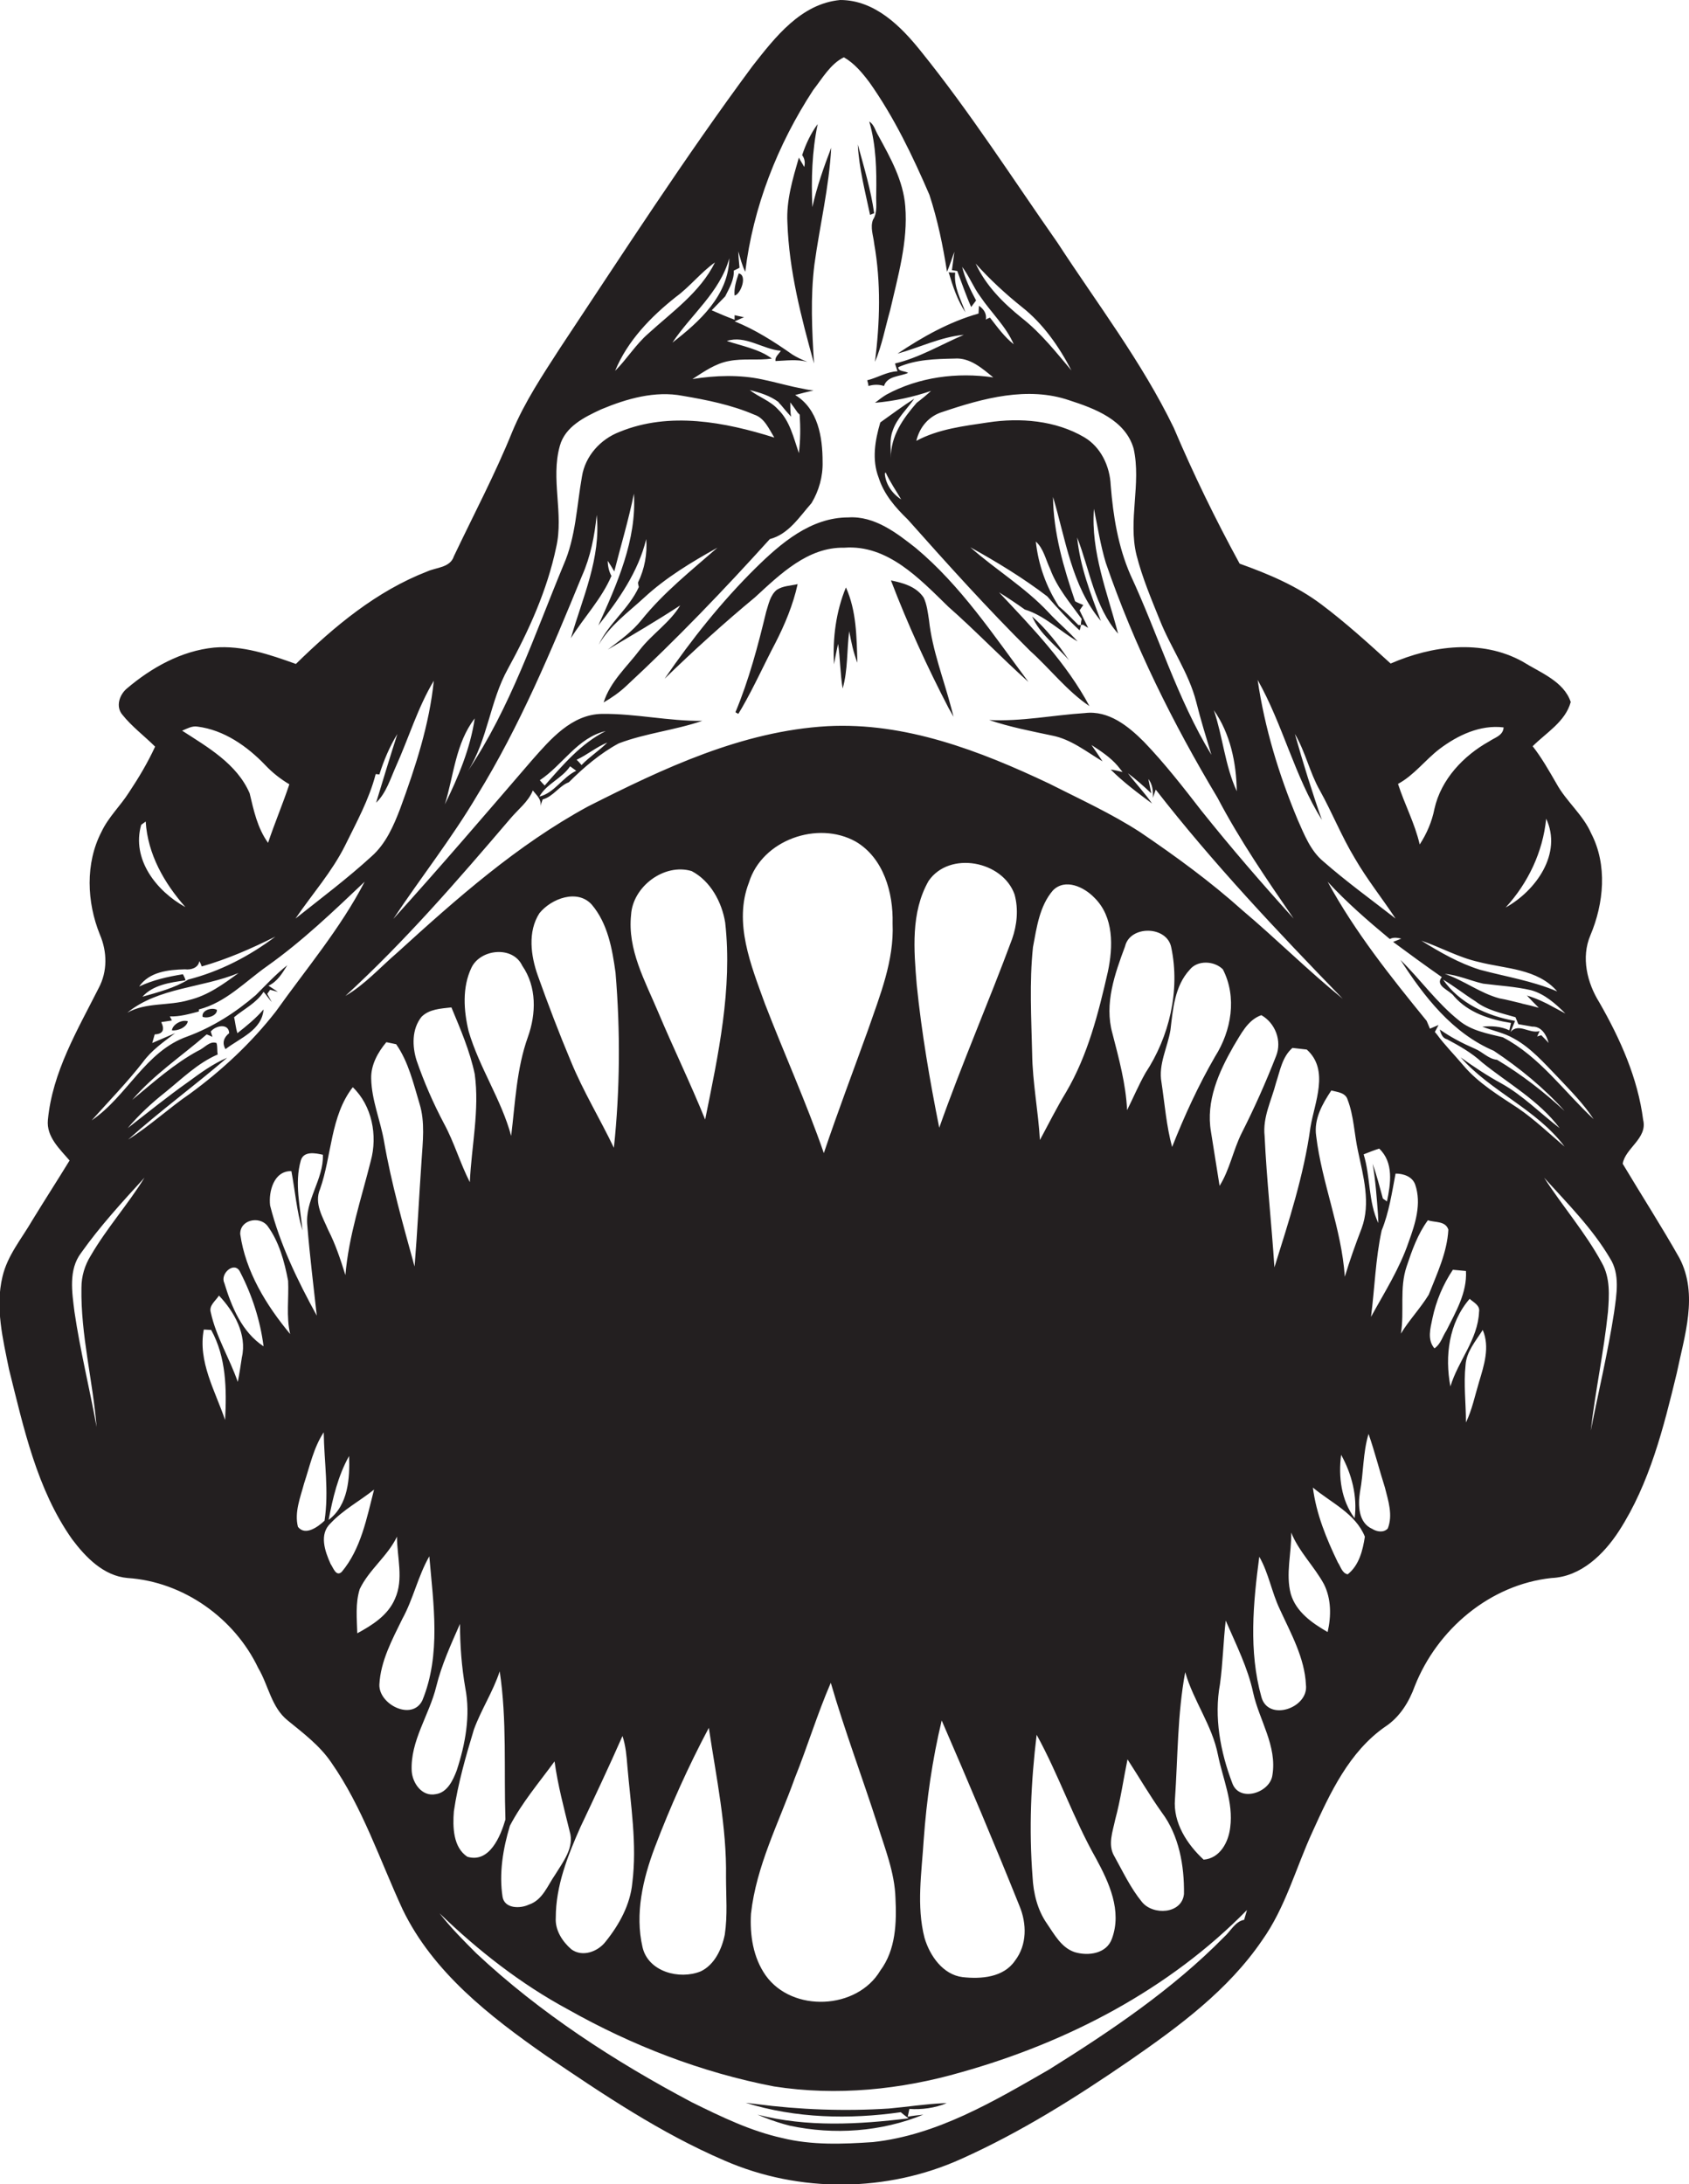 <?xml version="1.0" encoding="utf-8"?>
<!-- Generator: Adobe Illustrator 19.2.0, SVG Export Plug-In . SVG Version: 6.00 Build 0)  -->
<svg version="1.1" id="Layer_1" xmlns="http://www.w3.org/2000/svg" xmlns:xlink="http://www.w3.org/1999/xlink" x="0px" y="0px"
	 viewBox="0 0 412.7 533.6" enable-background="new 0 0 412.7 533.6" xml:space="preserve">
<g>
	<path fill="#231F20" d="M410.4,307.4c-4.4-7.8-9.3-15.4-13.9-23.1c0.6-3.8,6.1-6.2,5-10.7c-1.3-10.2-5.6-19.8-10.7-28.7
		c-3-4.8-4.5-11-2.2-16.4c3.3-7.8,4.2-17.2,0.2-24.9c-2-4.6-6.1-7.8-8.5-12.2c-1.8-3.1-3.6-6.3-5.8-9.1c3.3-3.3,8-6,9.3-10.8
		c-1.7-5.1-7.5-7.2-11.8-9.9c-10-5.5-22.1-3.9-32.2,0.5c-5.5-5-11-10-17-14.5c-6-4.5-12.9-7.4-19.9-9.9
		c-5.9-10.8-11.3-21.9-16.1-33.2c-7.8-16.1-18.7-30.3-28.4-45.2c-11-15.7-21.3-31.8-33.4-46.8C220.2,6.5,213.8,0,205.3,0
		c-9.6,0.9-15.9,9.1-21.4,16.1c-16.6,22.4-31.7,45.8-47.1,69c-4.2,6.5-8.6,13.1-11.6,20.3c-4.2,10.4-9.5,20.4-14.3,30.5
		c-0.9,2.8-4.3,2.7-6.5,3.7C92,144.4,81.7,153,72.3,162.2c-6.4-2.3-13.1-4.6-20-4c-8,0.8-15.3,4.9-21.3,10c-1.8,1.5-2.8,4.4-1.1,6.4
		c2.3,2.9,5.4,5.2,8,7.8c-1.8,3.9-4,7.6-6.4,11.2c-2.1,3.3-5,6-6.7,9.6c-4,7.7-3.6,17.2-0.4,25.1c1.8,4.2,1.9,9-0.3,13.1
		c-5.2,10.3-11.3,20.5-12.4,32.2c-0.4,4.1,2.9,7.1,5.3,9.9c-3,4.9-6.1,9.7-9.1,14.6c-2.6,4.5-6.1,8.6-7.3,13.8
		c-1.8,7.5,0.1,15.2,1.6,22.6C5.8,348.9,9,363.8,17.6,376c3.3,4.4,7.7,9,13.6,9.5c13.6,0.9,26.1,9.8,31.9,22
		c2.5,4.2,3.2,9.6,7.2,12.8c3.8,3.1,7.8,6.1,10.6,10.2c7.7,11,11.9,23.9,17.5,36c7.4,15.3,21.3,26.1,34.9,35.6
		c14,9.5,28.1,19,43.7,25.7c18.3,8,39.8,7.8,57.9-0.4c14.5-6.5,28-15,41.1-24c12-8.3,24.1-17.2,32.4-29.4c5.7-8,8.2-17.6,12.3-26.5
		c4.3-9.5,9-19.6,17.8-25.7c3.5-2.3,5.8-6,7.2-9.9c5.5-13.9,18.4-24.8,33.4-26.4c7.2-0.3,12.8-5.8,16.5-11.5
		c7.5-11.6,10.9-25.3,14.1-38.5C411.6,326.3,415,316.3,410.4,307.4z M369.1,252.1c0.3-0.7,0.8-2,1.1-2.7
		c-6.8-1.2-13.6-4.3-17.6-10.1c2.7,1.6,5.2,3.6,7.9,5.3c2.8,2.2,6.4,2.9,9.8,3.9c0.2,0.4,0.5,1.3,0.7,1.7c1.1,0.2,2.3,0.4,3.4,0.6
		c2.2-0.1,3.5,2,4,4c-0.4-0.5-1.3-1.4-1.8-1.9l-1,0.3l0.6-1.3C373.6,252.6,371.1,249.8,369.1,252.1z M373.1,243.2c0.9,1,1.9,2,2.9,3
		c-1-0.3-3-0.8-4-1l-0.3-0.1c-1.8-0.4-3.5-0.9-5.3-1.2c-4.8-1.3-8.7-4.4-13.4-6c3.3,0.3,6.3,1.7,9.4,2.4c3.9,0.5,7.8,0.7,11.7,1.6
		c3.3,0.9,6,3.3,8.4,5.7c-0.9-0.5-1.9-1-2.8-1.5C377.6,244.9,375.4,243.9,373.1,243.2z M380.5,242.2c-6.1-2.6-12.6-3.6-18.9-5.3
		c-5.1-1.6-9.8-4.3-14.3-7.1c4.7,1.6,9.1,4.1,14,5.2C367.9,236.7,375.7,236.6,380.5,242.2z M377.8,200c4,8.5-2.5,17.6-9.9,21.7
		C373.4,215.7,377,208.1,377.8,200z M351.7,183c4.5-3.4,10-6,15.7-5.3c-0.1,2-2.2,2.5-3.5,3.4c-6.3,3.5-11.8,9.3-13.4,16.5
		c-0.6,3.1-1.9,6.1-3.6,8.7c-1.2-5.2-3.7-9.8-5.3-14.8C345.5,189.4,348.2,185.7,351.7,183z M316.4,179.3c2.6,4.4,3.6,9.4,6.1,13.8
		c3,5.4,5.3,11.2,8.5,16.5c3,5.2,6.7,9.8,10,14.8c-5.9-4.6-12-9-17.7-14c-3.1-2.6-4.6-6.5-6.2-10.1c-4.6-11-8.1-22.5-9.8-34.2
		c6.2,11,9,23.5,15.7,34.2C320.6,193.5,318.4,186.4,316.4,179.3z M302.2,193.3c-2.9-6.3-3.4-13.3-5.6-19.8
		C300.6,179.2,302.1,186.3,302.2,193.3z M277,109.6c1.9,8.6-1.4,17.4,0.7,26c1.4,5.5,3.6,10.7,5.7,15.9c2.7,6.8,7.1,12.9,8.9,20
		c1.1,4.4,2.4,8.6,3.7,12.9c-8.4-13.8-13-29.4-19.8-44c-3-6.9-4.2-14.3-4.8-21.8c-0.2-4.7-2.4-9.4-6.5-11.8
		c-7-4.1-15.6-4.8-23.5-3.6c-6,0.9-12.1,1.6-17.5,4.5c0.8-3.4,3.1-6.1,6.5-7.1c9.8-3.3,20.7-6.3,30.9-2.8
		C267.5,99.8,275,102.6,277,109.6z M249.7,75c5.2,4.1,9.1,9.7,12.1,15.5c-3.8-4.5-7.4-9.1-12.1-12.8c-4.6-3.7-8.8-7.9-11.3-13.3
		C241.9,68.3,245.7,71.8,249.7,75z M180.4,61.4c0.5,1.7,0.9,3.4,1.7,5C184,50.6,190,35.3,198.7,22c2.2-2.8,4.2-6.4,7.5-8
		c2.6,1.5,4.5,3.8,6.3,6.2c6,8.5,10.5,17.9,14.6,27.4c2,6.1,3.3,12.4,4.3,18.8c0.7-1.6,1.2-3.3,1.8-4.9c-0.2,1.5-0.4,3-0.6,4.5
		l1.3,0.2c1.1,2.9,2.1,5.9,3.4,8.8c0.4-0.5,0.8-1.1,1.2-1.6c-1.4-2.6-2.7-5.3-3.4-8.2c1.7,2.2,2.7,4.9,4.4,7.2
		c2.7,4,6.3,7.3,8.2,11.7c-2.3-1.8-4-4.2-5.8-6.5c-0.3,0.1-0.8,0.3-1,0.5c0.2-1.4-0.4-2.5-1.7-3.4c0,0.5-0.1,1.5-0.1,1.9
		c-7.1,2-13.7,5.7-19.8,9.8c5.4-1.5,10.6-4.1,16.2-4.6c-5.6,2.4-10.9,5.6-16.8,7c0.1,0.5,0.5,1.5,0.6,1.9c-2.6,0.1-4.9,1.6-7.4,2.2
		c0.1,0.4,0.3,1,0.3,1.4c1.3-0.4,2.6-0.4,3.8,0c0.8-2.5,3.9-2.3,5.9-3.2c-0.7-0.5-2.5-0.3-2.4-1.4c4.3-1.9,9.1-2,13.7-2.1
		c3.8-0.3,6.8,2.4,9.5,4.6c-8.8-1.3-18.2-0.1-26.1,4.2c-1,0.6-1.9,1.3-2.8,2c4.7-0.4,9.3-1.4,13.7-2.9c-1.1,1-2.3,2-3.5,2.9
		c-3.3,3.8-6.4,8.1-6.3,13.5c0-2.2-0.4-4.5,0.4-6.6c1-3.1,3.5-5.3,5.3-7.9c-2.8,1.8-5.5,3.8-8.3,5.8c-1.3,4.4-2.1,9.1-0.4,13.5
		c1.3,4.1,4.1,7.3,7.1,10.2c9.7,10.9,19.5,21.8,29.9,32.1c4.9,4.4,9,9.8,14.5,13.5c-5.6-10.5-14-19.2-22.1-27.8
		c2.1,1.3,4.2,2.7,6.3,4.2c4.9,1.5,8.6,5.3,12.9,7.8c-2.2-2.5-4.8-4.6-7.1-7.1c-5.7-6.1-12.9-10.4-19.1-15.9
		c6.5,3.6,12.9,7.5,18.8,12c2.5,2.9,5.2,5.8,7.9,8.3c0.1-0.3,0.3-0.9,0.3-1.3l-0.6,0c-1.6-1.6-3.1-3.2-4.8-4.6
		c-3.1-4.8-5-10.2-5.6-15.8c1.9,1.7,2.4,4.4,3.5,6.7c1.7,4.6,4.9,8.3,7.7,12.2c-0.1,0.4-0.2,1.1-0.2,1.5l0.5-0.1
		c0.3,0.2,1,0.6,1.3,0.8c-0.7-1.4-1.4-2.8-2.1-4.3c0.2-0.3,0.7-1,0.9-1.3c-0.5-0.2-1.5-0.6-2-0.9c-2.8-8.2-5.3-16.7-5.4-25.5
		c3.1,10.3,4.5,21.7,11.7,30.3c-2.5-6.6-5.1-13.3-5.8-20.4c3.1,7.9,4.2,16.9,10,23.5c-2.6-10-6.7-20-5.9-30.5
		c0.9,4.4,1.6,8.9,2.9,13.2c6.9,20.1,16.4,39.2,27.3,57.4c5.4,10.3,12,19.9,18.6,29.5c-7.8-8.6-15.3-17.3-22.5-26.3
		c-4.5-5.8-9-11.6-14.1-16.9c-3.8-3.8-8.6-7.7-14.4-7c-7.8,0.5-15.5,2.1-23.4,1.7c5,1.7,10.2,2.7,15.4,3.8c4.6,0.9,8.3,3.9,12.3,6.3
		c-0.9-1.4-1.8-2.7-2.7-4c2.3,1.5,4.6,3,6.4,5.1c0.4,0.5,0.8,1,1.2,1.5c-0.7-0.2-2.1-0.5-2.9-0.6c3.1,3.1,6.6,5.7,10.1,8.3
		c-1.8-2.6-4-4.9-5.9-7.4c2,1.5,3.9,3.2,5.7,4.9l-0.7-3.5c1,1.3,1.2,2.9,1.1,4.6l0.7-2c14,18,29.8,34.7,45.7,51.1
		c-8.5-6.9-16.2-14.6-24.5-21.6c-7.8-7-16.3-13.2-25-19.1c-7.1-4.6-14.8-8.1-22.3-11.9c-16.9-8-35.1-15-54.1-14
		c-20.9,1.2-40.1,10.3-58.5,19.6c-17.3,9.4-32.1,22.5-46.6,35.7c-4.2,3.6-7.9,7.8-12.7,10.6c14.5-13.3,27.4-28.2,40.2-43.2
		c1.9-2.3,4.5-4.2,5.6-7c0.9,1.2,2.3,2.2,1.8,4.1c0.1-0.5,0.4-1.4,0.6-1.9c2.6-0.7,4-3.3,6.4-4.2c3.5-3.5,7.7-7.1,12.2-9.5
		c6.6-2.5,13.7-3.2,20.4-5.5c-8.2,0.1-16.3-1.8-24.5-1.7c-7.4,0.1-12.6,6.2-17.1,11.3c-11.2,13-22.4,26.1-33.9,38.8
		c6.7-10.1,14.3-19.7,20.5-30.2c10.4-16.9,18.1-35.3,25.6-53.6c2.1-4.7,3.1-9.8,3.6-14.9c1.1,10.5-3.5,20.3-6.3,30.1
		c3.2-5.1,7.5-9.6,9.9-15.2c-0.6-1.1-0.9-2.4-0.9-3.7c0.5,0.8,1.1,1.7,1.6,2.6c1.6-6.3,3.5-12.6,4.8-19c0.7,11.3-4.1,22-8.7,32.2
		c5-6.3,9.8-13.2,11.7-21.1c0.3,3.6-0.4,7.3-2,10.6c0,0.3,0.1,0.8,0.2,1.1c-2.4,5.3-7.4,8.9-9.8,14.1c2.7-4.7,7.2-7.9,11.1-11.5
		c5.3-4.9,11.6-8.7,17.9-12.2c-6.4,5.6-13.1,10.9-18.5,17.6c-2.3,2.9-5.4,5.1-8.3,7.3c5.9-3.5,11.9-7,17.7-10.8
		c-2.5,4.2-6.9,7-9.9,10.9c-3.1,4.1-7.2,7.7-8.8,12.8c1.9-1.1,3.8-2.4,5.5-4c12.3-11.4,23.9-23.5,35.1-35.9
		c4.6-1.2,7.2-5.4,10.2-8.8c1.8-3,2.8-6.5,2.7-10.1c0-6-1.1-12.9-6.7-16.3c1.5-0.4,3-0.8,4.5-1.1c-0.8-0.1-1.6-0.2-2.4-0.4
		c-3.4-0.6-6.7-1.6-10.1-2.3c-5.6-1.2-11.5-1-17.1-0.1c2.8-1.8,5.6-3.8,8.9-4.4c3.5-0.7,7-0.1,10.5-0.6c-3-2.3-7.4-3.1-11-4.3
		c4.5-1.5,8.7,2,13.2,2.4c-0.5,0.8-1.5,1.5-1.3,2.5c2.6-0.1,5.2-0.5,7.8,0.2c-1.3-0.5-2.6-1.1-3.7-1.8c-4.4-3.1-9.1-6.1-14.1-8.1
		c0.8-0.3,1.5-0.7,2.3-1l-2.3-0.5c0,0.3,0,0.8,0,1.1c-1.9-0.7-3.8-1.5-5.6-2.3c1.1-1.1,2.2-2.3,3.3-3.4c1-2,2.2-4,2.1-6.3
		c0.4-0.2,1.1-0.5,1.4-0.7C180.6,64.3,180.4,62.3,180.4,61.4z M220.2,122c-2.2-1.4-3.8-3.7-4-6.3l0.2-0.3
		C217.5,117.8,218.9,119.8,220.2,122z M336.7,296.6c0,0.5,0.1,1.7,0.1,2.2c-2.5-5.2-1.9-11.3-3.6-16.8c1.3-0.5,2.5-1,3.8-1.4
		c3.6,3.4,2.8,8.6,1.9,12.9l-1-0.7c-0.8-2.9-1.5-5.7-2.5-8.5C336.1,288.4,336.4,292.5,336.7,296.6z M332.7,300.1
		c-1.5,3.9-2.9,7.8-4.1,11.8c-0.8-11.8-5.6-22.8-7-34.4c-0.6-4.1,1.5-7.8,3.7-11.1c1.5,0.4,3.5,0.5,4,2.3c1.5,3.9,1.6,8.3,2.5,12.4
		C333.1,287.3,335,293.9,332.7,300.1z M331,370.9c-3.3-4.4-4-10.2-3.3-15.5C330.3,360.1,331.7,365.5,331,370.9z M279.9,262.1
		c-1.7,3-3,6.1-4.5,9.1c-0.3-6.4-2-12.6-3.6-18.8c-2-7.2,0.6-14.5,3.1-21.2c1.2-5.2,10.3-5.1,11.3,0.3
		C288.4,242,285.7,253.3,279.9,262.1z M290.7,236.9c1.9-2.4,6-2.2,8.1-0.1c3.5,6.8,2.1,15-1.9,21.3c-4.1,7.1-7.5,14.5-10.5,22.1
		c-1.4-5.1-1.8-10.5-2.6-15.8c-0.8-4.4,1.5-8.5,2.2-12.8C286.6,246.6,287,240.9,290.7,236.9z M270.7,237.4
		c-2.3,10.1-4.9,20.4-10.2,29.4c-2.3,3.8-4.3,7.8-6.4,11.7c-0.4-7-1.8-14-1.9-21.1c-0.2-8.7-0.7-17.4,0.2-26
		c0.9-4.8,1.6-10.1,4.9-13.9c3-3,7.6-0.8,10.1,1.8C272.2,224,272,231.3,270.7,237.4z M253.3,423.8c5.4,9.8,9,20.5,14.5,30.2
		c3.2,5.9,6.4,12.8,3.9,19.6c-1.3,3.7-5.8,4.3-9.1,3.3c-3.3-1.1-5-4.4-6.8-7c-2.3-3.3-3.3-7.4-3.5-11.4
		C251.4,446.9,251.9,435.3,253.3,423.8z M272.3,453.5c-1.7-2.8-0.4-6.1,0.2-9c1.3-4.8,2-9.8,3-14.7c2.8,4.3,5.4,8.8,8.4,13
		c4.2,5.6,5.5,13,5.4,19.9c-0.5,4.9-7.6,5.3-10.3,1.9C276.3,461.3,274.4,457.3,272.3,453.5z M287.1,439.5c0.7-10.3,0.6-20.8,2.5-31
		c2,7,6.6,13,8,20.2c1.2,5.9,3.8,11.6,3,17.7c-0.4,3.6-2.5,7.6-6.5,7.9C290.1,450.6,286.6,445.3,287.1,439.5z M301.4,255.6
		c1.8-2.9,3.4-6.4,6.8-7.6c3.4,1.9,5.1,6.3,3.6,10c-2.5,6.4-5.3,12.7-8.4,18.8c-2.1,4.2-2.9,8.9-5.4,12.9c-0.7-4.4-1.4-8.8-2.1-13.2
		C294.6,269,297.8,261.9,301.4,255.6z M311.8,264.5c1-3,1.5-6.3,4-8.5c0.9,0.1,2.6,0.3,3.5,0.4c5.6,5,1.9,12.9,0.9,19
		c-1.6,11.7-5.3,23-8.8,34.2c-0.7-10.7-1.9-21.4-2.4-32.1C308.5,272.9,310.7,268.8,311.8,264.5z M225.7,449.5
		c0.7-9.8,2.1-19.6,4.4-29.2c6.5,15,12.9,30.1,19,45.3c1.8,4.3,1.9,9.5-1.1,13.4c-2.8,4.1-8.3,4.5-12.8,4c-4.8-0.6-8-5.2-9.3-9.6
		C223.9,465.6,225.2,457.5,225.7,449.5z M224,240.6c-0.7-8.5-1.5-17.7,2.9-25.4c5.1-7.4,18.1-4.9,21,3.3c1,3.6,0.6,7.5-0.6,10.9
		c-5.7,15.4-12.3,30.5-17.8,46.1C227.2,264,225.2,252.4,224,240.6z M183.5,467.5c1.3-11.7,6.8-22.2,10.7-33.1
		c3.1-7.7,5.5-15.7,8.8-23.3c3.4,11.7,7.7,23.1,11.4,34.6c1.8,5.8,4.2,11.7,4.4,17.9c0.3,6.1,0.1,12.7-3.7,17.8
		c-5.7,9.6-21.5,10.3-28,1.2C184,478.2,183.2,472.7,183.5,467.5z M183,215.6c3.2-10.4,16.8-15.2,26.1-10c6.8,4,9.2,12.5,9,20
		c0.4,9.1-3.1,17.6-6,26c-3.6,10-7.4,20-10.8,30.1c-4.3-12.4-9.7-24.3-14.4-36.5C183.5,235.8,179.2,225.4,183,215.6z M177.1,472.6
		c-0.7,3.5-2.5,7.4-5.9,9c-5.2,2.1-12.8,0.1-14.2-5.9c-1.9-8.2,0.1-16.7,3-24.4c3.8-10,8.2-19.8,13.2-29.2
		c1.8,12.1,4.4,24.2,4.2,36.5C177.4,463.2,177.8,467.9,177.1,472.6z M172.3,273.5c-3.6-8.9-7.8-17.5-11.5-26.3
		c-3.2-7.6-7.5-15.2-6.6-23.7c0.4-6.9,8.1-12.7,14.8-10.7c4.6,2.4,7.4,7.6,8.2,12.6C179,241.6,175.5,257.7,172.3,273.5z M84.4,311.5
		c-1.2-3.8-2.4-7.5-4.2-11c-1.3-3.1-3.5-6.5-2-10c2.9-8.2,2.5-17.8,8-24.9c4.7,4.5,6.1,11.8,4.4,18
		C88.3,292.8,85.2,301.9,84.4,311.5z M80.3,371.3c1-5.3,2.3-10.8,5-15.6C85.5,361.1,85.1,367.7,80.3,371.3z M75.1,299.5
		c0.6,7.3,1.5,14.6,2.3,21.9c-4.7-8.6-9-17.4-11.4-26.9c-0.4-3.4,0.9-8.5,5.2-8.4c0.9,4.8,1.3,9.8,2.7,14.5
		c-0.5-5.7-2-11.5-0.4-17.1c0.7-2.4,3.6-1.8,5.4-1.4C79.1,288.2,74.4,293.3,75.1,299.5z M90.7,263.5c-0.1-3.3,1.6-6.4,3.7-8.9
		c0.6,0.1,1.8,0.4,2.4,0.5c3,4.3,4.2,9.5,5.7,14.5c1.4,4.5,0.8,9.3,0.5,14c-0.6,8.6-1,17.2-1.7,25.8c-2.8-10.2-5.7-20.3-7.5-30.8
		C92.9,273.6,90.8,268.7,90.7,263.5z M101.8,259.1c-1.1-3.5-1.2-7.7,1.2-10.7c1.9-1.9,4.7-2,7.3-2.3c2.2,5.3,4.5,10.6,5.7,16.3
		c1.2,8.8-0.8,17.6-1.2,26.4c-2.4-4.7-3.8-9.7-6.3-14.3C105.8,269.4,103.6,264.3,101.8,259.1z M129,253.3
		c-2.8,7.8-3.1,16.1-4.1,24.2c-2.4-8.9-7.8-16.7-10.4-25.6c-1.2-5-1.6-10.7,0.7-15.5c2.2-4.6,10.1-5.4,12.4-0.5
		C131.2,241.1,131,247.7,129,253.3z M131.8,223.1c2.9-3.6,9.3-6,12.8-2.1c3.9,4.6,5,10.8,5.8,16.6c1.2,14.3,1.1,28.6-0.4,42.8
		c-3.4-7.1-7.5-13.8-10.5-21.1c-2.9-6.9-5.6-14-8.1-21C129.7,233.5,128.9,227.6,131.8,223.1z M115.8,422.5c1.8-4.9,4.7-9.3,6.3-14.2
		c1.8,11.9,1,24.1,1.4,36.2c-1.2,4.1-3.9,10.7-9.3,9.1c-3.5-2.3-3.6-7.3-3.3-11.1C111.9,435.7,113.8,429.1,115.8,422.5z M124.6,446
		c3-5.7,7.1-10.5,10.9-15.7c0.8,5.8,2.3,11.4,3.7,17.1c1.2,3.9-1.6,7.4-3.5,10.5c-1.9,2.7-3.1,6.3-6.5,7.4c-2.1,1-5.9,1-6.4-1.9
		C121.9,457.7,122.9,451.6,124.6,446z M141.8,446.4c3.5-7.4,7-14.8,10.3-22.3c0.8,2.4,1,4.9,1.2,7.4c0.8,9.5,2.4,19,1.2,28.5
		c-0.5,5.3-3.2,10.2-6.5,14.3c-1.9,2.5-5.7,3.9-8.4,1.9c-2.2-1.9-4-4.7-3.8-7.7C135.8,460.7,138.7,453.4,141.8,446.4z M133.1,191.9
		c-0.4-0.4-0.8-0.8-1.2-1.3c5.6-3.7,9.2-10.4,16.1-12C142,181.6,137.5,186.9,133.1,191.9z M148.4,181.4c-2,2-4.4,3.5-6.3,5.5
		c-0.4-0.5-0.8-0.9-1.2-1.3C143.5,184.4,145.7,182.5,148.4,181.4z M139.3,187.2c0.5,0.4,1,0.7,1.5,1.1c-3.4,1.6-5.3,5.4-9,6.3
		C133.5,191.5,137.3,190.2,139.3,187.2z M193.1,98.3c0.6,0.8,1.2,1.6,1.8,2.5l0.5,0.5c0.2,3.1,0.2,6.2-0.2,9.4
		c-1.3-3.8-2.2-7.9-5.1-10.7c-1.9-2.1-4.7-3-6.9-4.7c2.5,0.6,5,1.4,7,2.9c0.1,0.2,0.4,0.5,0.6,0.7c0.8,1,1.6,1.9,2.5,2.9
		C193.1,100.8,193.1,99.1,193.1,98.3z M164.3,83.7c4.6-6.9,11.6-12.3,13.9-20.6C178,72.2,170.9,78.6,164.3,83.7z M165.2,72.5
		c3.4-2.5,6-5.9,9.5-8.4c-3.6,7.3-10.5,12.1-16.3,17.4c-3.1,2.7-5.2,6.2-8.1,9.1C153.3,83.3,159,77.4,165.2,72.5z M135.9,133.7
		c1.9-8.2-1.4-16.7,0.9-24.8c1.3-4.7,6-7,10.1-8.9c6.2-2.6,13.2-4.6,19.9-3.3c5.9,1,11.9,2.2,17.5,4.6c2.5,0.8,3.6,3.5,4.9,5.6
		c-12.1-3.8-25.6-6.4-37.8-1.4c-4.7,1.8-8.4,5.9-9.2,10.9c-1.3,7.3-1.5,14.8-4.5,21.6c-7.1,17.1-13,34.9-23.4,50.4
		c4.9-7.7,5.4-17.1,9.8-25C129.2,154.1,133.7,144.2,135.9,133.7z M116,175.5c-1.1,7.4-4,14.3-7.3,21
		C110.9,189.4,111.3,181.6,116,175.5z M84.3,206.6c2.8-5.7,5.9-11.3,7.5-17.5c0.2,0,0.7,0.1,0.9,0.1c1.1-3.5,2.5-6.8,4.4-9.9
		c-1.8,5.6-3.5,11.2-5.2,16.8c2.5-2.4,3.5-5.9,4.9-9c3.1-6.9,5.3-14.3,9.2-20.8c-1.1,10.8-4.5,21.1-8.2,31.2
		c-1.6,4.2-3.5,8.6-7,11.7c-5.9,5.4-12.3,10.2-18.6,15.2C76.3,218.4,81.1,213,84.3,206.6z M48.2,177.5c6.5,0.8,12.2,4.8,16.6,9.4
		c1.7,1.8,3.7,3.4,5.9,4.7c-1.6,4.8-3.6,9.5-5.2,14.3c-2.6-3.6-3.5-7.9-4.5-12.1c-3.1-7.2-10.3-11.3-16.5-15.3
		C45.7,178,46.9,177.3,48.2,177.5z M44.7,238c-3.7,0.6-7.3,1.4-10.7,3c2.5-3.6,7.1-4.1,11.2-4.2c1.5,0.2,3.3-0.4,3.5-2
		c0.2,0.3,0.5,1,0.6,1.3c6.3-1.8,12.2-4.4,18-7.3c-6.4,4.8-13.5,8.5-21.3,10.5c-3.4,2.1-7.4,3.1-11.2,4.2c2.6-2.9,6.8-3.5,10.5-4
		C45.3,239.1,44.9,238.4,44.7,238z M34.5,201.5c0.3-0.2,0.8-0.6,1.1-0.8c0.5,8,4.5,15,9.7,20.9C38.2,217.7,32.1,209.9,34.5,201.5z
		 M58.3,237.7c-3.7,2.7-7.5,5.5-12.1,6.6c-5,1.5-10.5,0.5-15.1,3.1C38.7,241.2,49.3,241.4,58.3,237.7z M22.2,306.7
		c-1.5,2.4-2.3,5.1-2.3,7.9c-0.2,11.5,2.8,22.7,3.7,34c-1.7-9.4-4-18.6-5.4-28.1c-0.6-4.8-1.5-10.3,1.6-14.4
		c4.6-6.5,10.1-12.5,15.5-18.4C31.3,294.2,26.1,300,22.2,306.7z M31.3,278.4c7.8-7,16.3-13.2,24.2-20c-3.5,1.5-6.5,3.7-9.5,5.9
		c-5.1,3.6-9.9,7.5-14.8,11.3c2.7-3.2,5.8-6.1,9.1-8.7c4.1-3.3,8-7.2,12.9-9.3c-0.2-0.9,0-1.9-0.3-2.8c-1.7-0.6-3,1.3-4.5,1.9
		c-5.9,3.2-10.9,7.7-16.1,12c5.3-6.2,12.1-10.7,18.2-16c0.3,0.1,1,0.4,1.4,0.6c-0.1-0.3-0.3-1-0.4-1.3c1.2-1.5,4.4-2.1,4.5,0.4
		c-1.3,1-1.8,2.4-0.9,3.9c3.5-2.7,8.9-4.6,9.3-9.7c-1.9,2.2-4.1,4-6.4,5.8c-0.4-1.3-0.5-2.6-0.8-3.9c2.4-2,5.5-3.5,7.2-6.2
		c0.7,0.8,1.3,1.7,2,2.5l-1.1-2l0.7-1c0.5,0.1,1.4,0.4,1.9,0.5c-0.8-0.5-1.5-1-2.3-1.5c2.2-1,3.4-3.1,4.6-5
		c-2.8,2.2-5.2,4.8-7.7,7.3c-5,4.3-10.5,7.8-16.7,10.1c-10.3,3.6-14.7,14.6-23.4,20.5c4.2-4.7,8.6-9.2,12.5-14.2
		c2.1-2.9,5.1-5,7.9-7.1c-1.4,0.6-4.2,1.8-5.6,2.4l0.6-2.1c2-0.1,2.5-1.1,1.6-3c0.6-0.1,1.9-0.3,2.6-0.4l-0.5-1
		c2.4,0.1,4.8-0.6,7.1-1.2l0-0.5c6.6-1.7,11.3-6.8,16.7-10.6c8.6-6.1,16.2-13.4,23.8-20.6c-5.9,11.4-14.3,21.3-21.7,31.7
		c-6,7.7-13.2,14.4-21,20.1C41.4,270.6,36.7,275,31.3,278.4z M55,346.9c-2.4-7.1-6.7-14.3-5.2-22.1c0.5,0,1.3,0.1,1.8,0.1
		C55.3,331.6,55.4,339.4,55,346.9z M59.1,331.6c-0.3,2-0.6,4-1,6c-2-5.8-5.3-11-6.6-17c-0.5-1.7,1.2-2.8,2-4.1
		C57.2,320.4,60.4,326,59.1,331.6z M54.8,313.4c-1.1-2.3,2.6-5.5,3.9-2.6c2.9,5.6,4.9,11.8,5.7,18.1
		C59.1,325.4,56.6,319.3,54.8,313.4z M58.7,301.5c-0.1-3.5,4.6-4.5,6.6-2.1c2.9,3.9,4.2,8.8,5.1,13.5c0.2,4.3-0.5,8.7,0.5,13
		C65,318.8,60,310.6,58.7,301.5z M72.8,373c-0.9-3.6,0.6-7.2,1.5-10.6c1.4-4.2,2.3-8.7,4.8-12.5c0.1,7.2,1.3,14.4,0.2,21.6
		C77.7,373,74.6,375.3,72.8,373z M80.8,382.1c-1.4-3.1-2.9-7.3,0-10c3.1-3.3,7.1-5.4,10.6-8.2c-1.8,7-3.2,14.5-7.9,20.1
		C82.1,385.3,81.4,382.9,80.8,382.1z M87.9,388.2c2.3-4.8,6.8-8,9.1-12.8c0,5,1.7,10.4-0.5,15.2c-1.7,4-5.5,6.4-9.2,8.4
		C87.2,395.4,86.8,391.7,87.9,388.2z M92.7,411.5c0.3-5.7,3.1-10.9,5.6-16c2.7-4.9,3.8-10.4,6.6-15.3c1,11.6,2.9,24-1.7,35.2
		C100.7,420.5,92.5,416.4,92.7,411.5z M100.6,432.7c-0.4-7.4,4.3-13.7,6-20.7c1.3-5.3,3.6-10.3,5.8-15.3c0,5.3,0.4,10.5,1.3,15.7
		c1.3,6.7,0,13.7-2.1,20.1c-0.9,2.4-2.3,5.4-5.1,5.8C103.1,439,100.8,435.6,100.6,432.7z M304,469c-2.2,0.4-3.3,2.8-4.9,4.2
		c-12.6,12.8-27.6,22.9-42.8,32.4c-13.4,7.7-27.3,16-43,17.7c-7.4,0.5-14.9,0.8-22.2-1c-7.7-1.7-14.9-5.2-22-8.7
		c-18.9-10-37.1-21.8-52.7-36.4c-3.1-3.1-6.3-6.3-9-9.8c9.4,9.1,19.9,17.3,31.4,23.5c15.6,8.8,32.6,15.4,50.3,18.8
		c15.3,2.4,31.1,0.8,45.9-3.5c25.9-7.3,50.7-20.2,69.7-39.6C304.5,467.4,304.2,468.2,304,469z M310.9,433.7
		c-0.6,4.3-8.1,6.7-9.8,1.9c-2.9-7.6-4.5-16.1-3-24.2c0.7-5.1,0.8-10.3,1.4-15.5c2.5,5.8,5.4,11.5,6.7,17.6
		C307.7,420.3,312.1,426.5,310.9,433.7z M308.2,414.5c-3.1-11.1-2-22.9-0.5-34.2c2.3,4,3,8.6,5,12.8c2.7,5.9,6.1,11.9,6.4,18.5
		C319.8,417.3,309.8,420.7,308.2,414.5z M324.4,398.7c-3.8-2.2-7.7-4.9-9-9.3c-1.3-4.9,0.2-10,0.1-15c1.9,4.7,5.6,8.2,8,12.6
		C325.3,390.6,325.3,394.8,324.4,398.7z M329.3,384.6c-1.4-0.3-1.7-1.9-2.4-2.9c-2.8-5.8-5.3-11.9-6.1-18.3
		c4.4,3.7,10.4,6.3,12.7,12C333,378.7,332.1,382.4,329.3,384.6z M339.1,373.4c-1,1.1-2.7,0.8-3.8,0.1c-3.4-1.5-3.5-5.8-3-9
		c0.9-4.7,0.7-9.6,2.1-14.2c1.5,4.3,2.6,8.7,4,13.1C339.2,366.6,340.4,370.1,339.1,373.4z M335,321.7c0.9-7,1.1-14.2,2.6-21.1
		c1.8-4.4,2.5-9.2,3.4-13.9c1.9,0,4.1,0.7,4.8,2.7c1.6,4.7,0,9.6-1.6,14C342,309.9,338.3,315.7,335,321.7z M342.3,325.8
		c0.9-5.4-0.4-11.1,1.4-16.4c1.3-3.9,2.7-7.9,5.2-11.3c1.7,0.6,4.3,0.1,5,2.3c-0.3,5.6-2.8,10.8-4.8,15.9
		C347,319.7,344.3,322.5,342.3,325.8z M350.5,329.4c-1.8-2.1-1-4.9-0.5-7.3c0.9-4.3,2.6-8.3,5-11.9c0.8,0.1,2.4,0.2,3.2,0.3
		c0.3,5.3-2.5,10-4.8,14.6C352.5,326.4,352.1,328.3,350.5,329.4z M354.4,338.7c-1.4-7.4-0.4-15.5,4.7-21.4c1,0.9,2.6,1.6,2.3,3.2
		C361.1,327.3,356.3,332.4,354.4,338.7z M361.4,337.6c-1,3.3-1.7,6.8-3.2,9.9c0-4.7-0.6-9.4-0.1-14c0.2-3.3,2.5-5.9,4.2-8.6
		C364.1,329.1,362.6,333.6,361.4,337.6z M357.5,260.2c-2.1-2.5-4.5-4.9-6.4-7.5l-0.5-0.6l0.9-1.7l-2.1,0.9c-0.2-0.5-0.6-1.4-0.8-1.9
		c-8.8-10.8-17.5-21.7-24.2-34c4.7,5.1,9.9,9.6,15.2,14c0.9-0.5,1.9-0.3,2.8-0.1l-2,0.8c3.9,2.9,7.9,5.8,11.9,8.6
		c-1.8,2.2,2,3.2,3,4.7c3.5,4,8.8,5.7,13.9,6.5l-0.4,1.8c-2.1-1-4.4-1.1-6.6-0.9c2.5,1,5.3,1.5,7.7,2.9c4.2,2.3,7.4,6,10.7,9.4
		c3.1,3.3,6.3,6.5,8.8,10.3c-7.3-6.8-13.2-15.3-22.2-20c-3.7-0.9-7.7-1.6-10.7-4.1c-5.4-4.3-9.4-10-14.3-14.8
		c5.8,9,12.7,17.9,22.8,22.2c6.3,4.2,12.3,9.1,17.3,14.7c-5.1-4.7-10.5-8.9-16.5-12.5c-2.1-0.2-3.5-1.9-5.4-2.7
		c-3-1.3-5.9-2.8-8.6-4.7c0.3,1,0.6,2.1,1.8,2.4c3,1.6,6,3.3,8.5,5.6c6.4,5.2,13.9,9.3,19,16.1c-4.7-3.6-9-8-14.2-10.9
		c-3.5-1.9-6.8-4.1-10-6.4c7.4,8.4,18.6,12.7,25.4,21.8c-3.8-3.2-7.3-6.6-11.4-9.4C366.2,267.6,361.2,264.6,357.5,260.2z
		 M394.4,320.6c-1.5,9.7-3.8,19.3-5.7,28.9c1.1-9.7,3.2-19.3,4.2-29c0.3-4,0.6-8.3-1.5-12c-4-7.4-9.6-13.8-14.1-20.8
		c5.7,6.3,11.8,12.4,16.1,19.7C395.9,311.3,395,316.2,394.4,320.6z"/>
	<path fill="#231F20" d="M214.1,47.5c-0.1,2.1,0.4,4.4-0.8,6.2c-0.7,1.9,0.1,3.9,0.3,5.8c1.7,9.6,1.4,19.3,0.2,28.9
		c1.7-4,2.5-8.4,3.7-12.6c1.9-8.3,4.4-16.8,3.7-25.4c-0.5-6.3-3.6-11.8-6.6-17.3c-0.7-1.1-1-2.7-2.2-3.4
		C214.1,35.5,214.2,41.6,214.1,47.5z"/>
	<path fill="#231F20" d="M198.9,88.8c-0.5-8.1-0.9-16.2,0.1-24.2c1.3-9.5,3.6-18.9,4.1-28.5c-1.8,4.7-3.5,9.5-4.6,14.5
		c-0.3-6.8-0.1-13.6,1.3-20.3c-1.7,2.3-2.9,4.9-3.8,7.6c0.6,0.8,0.8,1.8,0.5,2.9c-0.4-0.8-0.9-1.5-1.3-2.3
		c-1.5,5.2-3.1,10.5-2.8,15.9C192.8,66.2,195.8,77.6,198.9,88.8z"/>
	<path fill="#231F20" d="M213.6,52.1c-0.8-5.7-2.5-11.3-4-16.8c0.3,5.8,1.8,11.5,3,17.2C212.8,52.4,213.3,52.2,213.6,52.1z"/>
	<path fill="#231F20" d="M180.5,66.8c-0.6,1.7-1.2,3.7-1,5.4C181,71.9,182.7,67.2,180.5,66.8z"/>
	<path fill="#231F20" d="M233.4,66.6c-0.4,0-1.2,0-1.6-0.1c1,3.4,2.1,6.8,4.1,9.8C234.8,73.2,233,70.1,233.4,66.6z"/>
	<path fill="#231F20" d="M162.4,165.8c7.1-6.9,14.5-13.6,22.1-19.9c6.1-5.6,12.9-12.3,21.8-12.1c10.6-0.8,18.4,7.6,25.4,14.4
		c6.7,5.9,12.9,12.4,19.6,18.4c-8.5-11.4-16.5-23.5-27.5-32.7c-4.7-3.7-10.1-7.9-16.5-7.5c-9.2,0-16.5,6.3-22.7,12.4
		C176.3,147,169,156.2,162.4,165.8z"/>
	<path fill="#231F20" d="M227,151.5c-0.3-1.9-0.5-3.8-1.3-5.5c-1.8-2.7-5-3.6-8-4.2c4.1,10.7,8.8,21,14.1,31.2
		c0.4,0.7,0.8,1.4,1.2,2.1c-0.1-0.5-0.4-1.4-0.5-1.9C230.6,165.9,227.8,158.9,227,151.5z"/>
	<path fill="#231F20" d="M187.2,149.5c-2,8.3-4.2,16.6-7.5,24.5c0.2,0.1,0.5,0.3,0.7,0.4c0.3-0.5,0.6-1,0.9-1.5
		c3-5.2,5.4-10.6,8.2-15.9c2.3-4.5,4.3-9.3,5.4-14.3c-1.7,0.4-3.6,0.4-5.1,1.4C188.2,145.4,187.8,147.6,187.2,149.5z"/>
	<path fill="#231F20" d="M231.3,513.8c-0.2,0-0.5,0-0.7,0c-4.5,0.2-8.9,0.9-13.4,1.3c-10.8,0.7-21.8,0.3-32.5-1.1
		c-0.6-0.1-1.9-0.2-2.5-0.3c12.2,3.8,25.3,4.1,37.9,2.3c0.6,0.5,1.2,1,1.9,1.5c-12.2,1.5-24.8,2.2-36.9-0.9c2.1,0.9,4.3,1.7,6.4,2.3
		c0.4,0.1,1.1,0.3,1.5,0.4c10.8,2.3,22.3,1.5,32.6-2.7c-1,0.1-2.8,0.3-3.8,0.5c0.1-0.5,0.3-1.4,0.4-1.9
		C225.2,515.4,228.4,515,231.3,513.8z"/>
	<path fill="#231F20" d="M203.8,162.3c0.2-1.3,0.7-3.8,1-5c0.5,3.6,0.5,7.3,1.1,10.9c1.3-4.5,1-9.4,1.6-14c0.5,2.6,1,5.2,2,7.7
		c-0.2-6.3-0.2-12.6-2.8-18.4C204.3,149.3,203.4,155.9,203.8,162.3z"/>
	<path fill="#231F20" d="M252.2,150.6c1.9,4.4,6,7.2,9,10.7C258.6,157.4,255.7,153.7,252.2,150.6z"/>
	<path fill="#231F20" d="M42,251.7c1.4,0.2,3.6-0.7,3.9-2.2C44.5,249,42.2,250.2,42,251.7z"/>
	<path fill="#231F20" d="M49.5,248.4c1.2,0.5,3.6-0.3,3.5-1.7C51.8,246,49.2,246.8,49.5,248.4z"/>
</g>
</svg>
